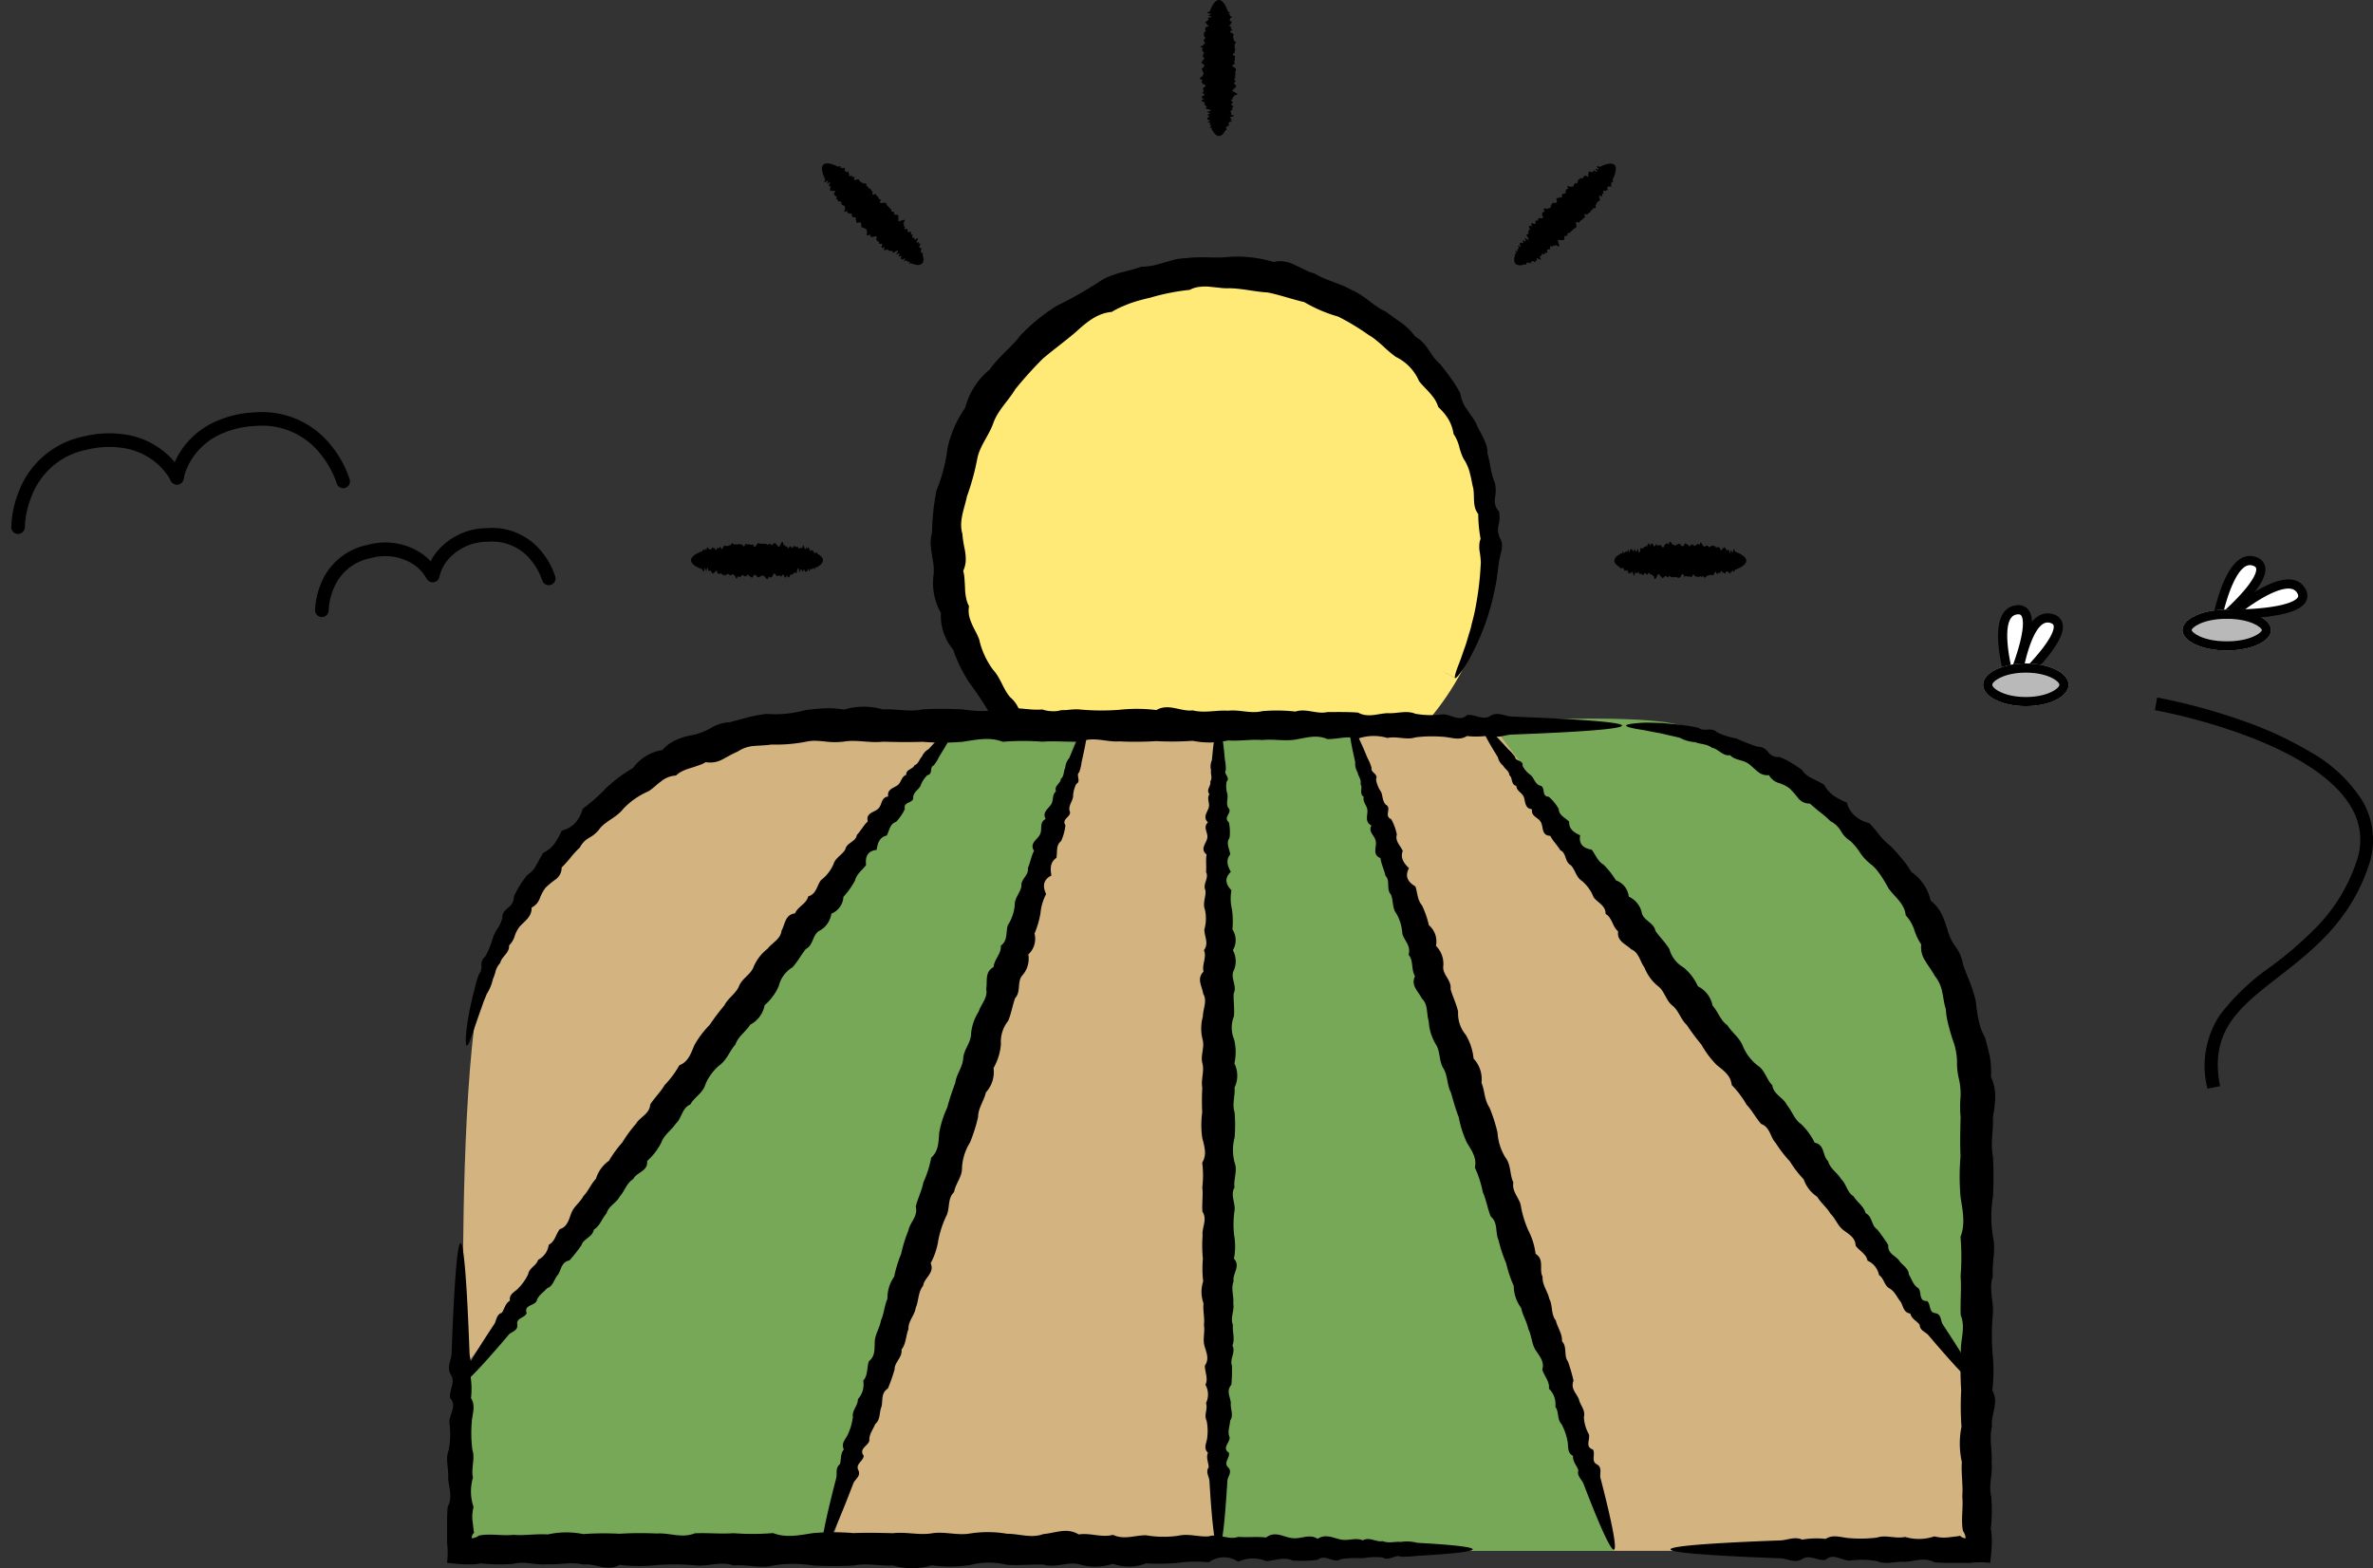 <svg viewBox="0 0 259.029 171.189" height="171.189" width="259.029" xmlns:xlink="http://www.w3.org/1999/xlink" xmlns="http://www.w3.org/2000/svg">
  <rect x="0" y="0" width="259.029" height="171.189" fill="#333333" stroke="none"/>
  <defs>
    <clipPath id="clip-path">
      <rect fill="none" height="171.189" width="169.576" data-name="Rechteck 1543" id="Rechteck_1543"></rect>
    </clipPath>
  </defs>
  <g transform="translate(-1160.593 -1062.081)" data-name="Gruppe 2476" id="Gruppe_2476">
    <circle fill="#ffea77" transform="translate(1263.432 1091.087)" r="30.121" cy="30.121" cx="30.121" data-name="Ellipse 232" id="Ellipse_232"></circle>
    <path fill="#d3b380" transform="translate(-10806.549 10179.054)" d="M12017.684-8947.676V-8977.2s-.116-22.928,1.91-31.773,12.831-18.807,12.831-18.807,9.343-11.412,29.206-10.724,76.474,1.027,76.474,1.027,15.271-3.559,32.289,11.348,13.166,45.834,13.166,45.834v32.615Z" data-name="Pfad 5497" id="Pfad_5497"></path>
    <path stroke-width="1" stroke="#707070" fill="#77a858" transform="translate(-10806.548 10178.933)" d="M12017.682-8966.574l53.954-71.485h14.077l-28.77,90.944h-39.262Z" data-name="Pfad 5498" id="Pfad_5498"></path>
    <path fill="#76a858" transform="translate(-10834.96 10178.413)" d="M12128.554-9036.032v89h43.217l-28.121-89Z" data-name="Pfad 5499" id="Pfad_5499"></path>
    <path fill="#76a858" transform="translate(-10845.174 10179.053)" d="M12168.411-9038.18l53.13,71.525v-30.4s-.882-17.8-8.768-25.81-19.168-14.523-25.521-15.314S12168.411-9038.18,12168.411-9038.18Z" data-name="Pfad 5500" id="Pfad_5500"></path>
    <g transform="translate(1208.805 1062.081)" data-name="Gruppe 2461" id="Gruppe_2461">
      <g clip-path="url(#clip-path)" transform="translate(0 0)" data-name="Gruppe 2460" id="Gruppe_2460">
        <path transform="translate(41.253 0)" d="M43.587,14.845c-.217,0-.423-.165-.616-.464-.032-.048-.064-.1-.1-.163-.056-.056-.12-.12-.092-.181.285-.064-.532-.136-.09-.205.128-.07.01-.146-.084-.223s.179-.161-.084-.247c-.558-.082.62-.171-.08-.263-.15-.088-.11-.183-.074-.281.425-.1,0-.2-.072-.3.514-.1.291-.205-.068-.311.706-.11.6-.219-.062-.333-.024-.11.249-.227-.058-.343-.048-.12-.177-.239-.054-.361-.47-.124-.453-.247-.05-.373-.5-.128-.305-.255-.042-.387.281-.132-.443-.263-.038-.4.03-.136-.118-.271-.034-.409.205-.14.439-.281-.028-.421-.124-.14-.3-.283-.024-.429-.536-.142-.3-.289-.014-.437-.09-.148.291-.293-.012-.445.086-.148-.233-.3,0-.451.163-.153.317-.305,0-.453-.343-.15.146-.3.012-.447.5-.148-.165-.291.014-.437-.048-.146.293-.289.024-.429-.094-.144-.189-.281.028-.419-.777-.138.2-.273.034-.409.327-.134-.05-.269.038-.4-.144-.13.357-.259.042-.385.066-.128-.251-.251.05-.373-.385-.124.327-.243.054-.359a.528.528,0,0,1,.058-.349c.606-.112.1-.221.062-.329.066-.11-.345-.213.068-.315.05-.1.315-.2.072-.3-.09-.1.881-.189.074-.281-.146-.09.62-.179.08-.263-.5-.084.062-.165.084-.245s.058-.152.084-.223C42.957.369,43.262,0,43.587,0c.363,0,.7.455.979,1.236.03.08.453.161.082.245,0,.084.325.173.08.263.562.092.1.183.074.281.03.1-.152.2.072.3.327.1-.161.205.068.315-.345.108-.255.217.062.329-.335.116.072.229.058.349-.518.116-.153.235.056.359.189.122-.08.245.048.373-.1.126.132.255.044.385.245.13.333.265.038.4.169.136.032.271.036.409.2.138-.026.275.026.419.108.14-.55.283.022.429.072.146-.09.289.014.437-.072.148-.148.3.01.447-.564.148-.215.3,0,.453.163.15.08.3,0,.451a.706.706,0,0,1-.01.445c.167.148-.241.3-.014.437s-.259.289-.022.429c.163.14.251.281-.026.421,0,.138-.516.273-.036.409.11.134.75.265-.038.4.2.132-.379.259-.044.387-.574.126-.028.249-.048.373-.114.122-.305.241-.056.361.277.116-.148.233-.058.343.331.114-.431.223-.062.333-.076.106.05.211-.068.311.777.1,0,.2-.072.3-.112.1.514.193-.074.281.588.092.078.181-.08.263s.249.167-.082.247c.415.078-.227.153-.086.223-.273.07-.014.142-.09.205.1.062.06.126-.092.181a1.541,1.541,0,0,1-.094.163c-.191.3-.4.464-.618.464" data-name="Pfad 5477" id="Pfad_5477"></path>
        <path transform="translate(58.347 8.906)" d="M58.876,19.9a.81.81,0,0,1-.1-.775c.014-.056.032-.118.052-.183,0-.082,0-.169.068-.2.249.157-.279-.47.086-.209.144.038.114-.1.1-.223s.245.01.12-.237c-.331-.457.564.311.136-.247-.042-.173.058-.211.152-.259.373.233.146-.14.167-.267.439.289.355.058.181-.275.576.421.58.261.2-.285.066-.1.341.01.209-.293.054-.118.046-.3.225-.3-.247-.425-.142-.5.233-.309-.263-.447-.028-.4.251-.311.3.106-.122-.5.261-.317.122-.074.116-.277.275-.321.249.05.514.11.285-.321.016-.191,0-.417.3-.329-.277-.484,0-.421.305-.329.044-.169.425-.008.319-.329.165-.05.05-.387.327-.331.223,0,.443,0,.329-.327-.134-.353.319-.116.333-.317.462.249.1-.331.329-.309.07-.14.415,0,.325-.293.036-.171.07-.341.325-.287-.449-.65.341-.058.319-.273.331.134.161-.231.317-.261-.006-.2.443.064.313-.251.138-.046,0-.359.305-.237-.183-.359.407.054.3-.223.088-.084.153-.187.293-.211.51.347.235-.088.283-.2.126-.034-.088-.4.277-.181.11-.04.371.076.269-.167.006-.132.762.484.257-.15-.036-.169.568.307.247-.136-.291-.415.165-.08.235-.12s.153-.07.223-.106c.656-.281,1.14-.333,1.372-.1.253.255.159.825-.209,1.593-.038.076.205.437-.122.235-.06.06.1.355-.134.249.331.46-.062.205-.153.255-.05.092-.251.034-.165.267.158.307-.265.04-.181.275-.323-.163-.339-.02-.2.287-.321-.155-.118.217-.211.293-.453-.281-.281.062-.223.3s-.235.124-.237.307c-.161.02-.092.277-.247.311.076.265.044.429-.265.317.022.215-.173.217-.273.319.044.247-.221.181-.285.323-.026.181-.6-.181-.3.329-.056.155-.275.146-.309.327-.157.058-.319.114-.315.333-.51-.291-.373.066-.329.329.006.227-.161.277-.331.329a.788.788,0,0,1-.329.317c.01.223-.385.04-.329.305s-.391.028-.327.3c.012.219-.024.383-.323.285-.1.1-.566-.165-.321.273-.022.175.337.724-.317.263.044.233-.457-.08-.311.251-.5-.317-.205.159-.305.237-.169.008-.393-.04-.3.221.11.279-.275.064-.293.209.152.315-.466-.142-.285.2-.13.026-.12.189-.277.181.476.624-.15.144-.265.167-.15-.008.223.5-.259.152.349.48-.074.183-.247.136s.056.3-.237.12c.237.349-.271-.048-.223.1-.245-.142-.112.092-.209.086.016.114-.052.136-.2.068-.066.02-.126.038-.183.052a.81.81,0,0,1-.775-.1" data-name="Pfad 5478" id="Pfad_5478"></path>
        <path transform="translate(63.792 29.477)" d="M64.211,31.733a.809.809,0,0,1,.451-.618c.048-.032.1-.064.155-.094.054-.058.114-.12.177-.092.062.285.13-.532.2-.088.072.128.144.008.219-.09s.155.183.235-.08c.084-.558.169.616.257-.08.088-.152.179-.11.273-.074.092.423.189,0,.289-.074.1.514.2.289.307-.066.1.706.209.6.319-.062.108-.024.221.251.335-.058.114-.048.231-.179.349-.056.118-.468.239-.451.363-.048.122-.5.247-.3.373-.044.128.283.255-.445.387-.038.13.032.261-.116.395-.034.134.207.271.441.407-.026.138-.128.277-.3.415-.022.142-.54.281-.3.425-.016.144-.09.287.293.433-.01.144.084.289-.237.437,0,.15.161.3.321.441,0,.144-.347.289.144.431.01.144.5.283-.165.425.016.14-.05.277.291.415.022.138-.094.273-.193.407.026.134-.775.265.2.395.034.132.327.261-.05.387.038.126-.146.251.361.373.044.124.066.245-.251.363.048.12-.385.235.325.349.056a.489.489,0,0,1,.335.058c.11.6.217.1.319.062.108.066.207-.343.307.066.1.048.2.317.289.074.1-.092.185.879.273.074.088-.146.173.622.257.08.082-.5.159.06.235.08l.219.09c.624.261.981.566.981.891,0,.363-.441.7-1.2.979-.076.026-.153.453-.235.084-.084,0-.169.323-.257.08-.088.56-.177.1-.273.074-.094.026-.189-.153-.289.07-.1.327-.2-.161-.307.066-.1-.345-.209-.253-.319.064-.11-.335-.221.074-.335.06-.114-.518-.229-.155-.349.054-.118.187-.239-.08-.363.048-.122-.1-.247.132-.373.044-.126.243-.255.333-.387.038-.13.167-.261.032-.395.032-.134.207-.269-.024-.407.028-.138.108-.275-.55-.415.022-.142.074-.281-.09-.425.016-.142-.07-.287-.15-.431.01-.146-.562-.291-.215-.441,0-.148.161-.293.078-.437,0a.684.684,0,0,1-.433-.01c-.144.167-.283-.241-.425-.016-.138.241-.277-.255-.415-.022-.136.165-.273.253-.407-.028-.134,0-.265-.514-.395-.032-.132.112-.259.75-.387-.038-.126.2-.251-.379-.373-.044-.124-.576-.245-.03-.363-.048-.118-.112-.235-.307-.349-.054-.114.273-.227-.152-.335-.06-.11.333-.217-.433-.319-.064-.108-.074-.207.052-.307-.066-.1.777-.2,0-.289-.07-.094-.114-.185.514-.273-.074-.088.586-.173.078-.257-.08s-.159.245-.235-.084c-.076.413-.148-.229-.219-.086-.068-.273-.136-.016-.2-.09-.064.094-.124.062-.177-.092-.056-.032-.108-.062-.155-.092-.293-.2-.451-.4-.451-.62" data-name="Pfad 5479" id="Pfad_5479"></path>
        <path transform="translate(13.57 29.476)" d="M28.054,31.678a.8.8,0,0,1-.449.616,1.327,1.327,0,0,1-.157.1c-.054.058-.114.118-.175.092-.066-.287-.132.532-.2.088-.068-.126-.144-.008-.219.086s-.155-.181-.235.082c-.084.558-.167-.618-.255.08-.088.153-.179.11-.273.074-.094-.427-.191,0-.289.072-.1-.512-.2-.287-.309.07-.1-.708-.209-.6-.319.06-.108.024-.221-.249-.335.058-.114.05-.231.181-.349.056-.118.472-.239.451-.363.048-.122.506-.245.305-.373.044-.128-.283-.255.445-.385.038-.132-.032-.263.116-.4.036-.134-.209-.269-.443-.407.026-.136.124-.275.293-.415.02-.142.538-.281.3-.425.018-.142.09-.287-.293-.433.01-.144-.084-.289.237-.437,0-.148-.161-.3-.317-.441,0-.144.345-.287-.146-.431-.01-.142-.5-.281.163-.423-.018-.142.05-.279-.291-.417-.02-.138.092-.273.189-.4-.026-.136.775-.267-.2-.4-.036-.13-.325-.257.048-.385-.038-.128.146-.253-.357-.373-.044-.124-.064-.247.249-.365-.048-.12.383-.233-.325-.347-.056a.482.482,0,0,1-.337-.058c-.11-.6-.217-.1-.319-.06-.1-.066-.207.343-.307-.07-.1-.05-.2-.315-.289-.072-.092.09-.185-.881-.273-.074-.088.146-.173-.62-.253-.08-.086.5-.163-.062-.239-.082l-.219-.086c-.624-.263-.981-.566-.981-.893,0-.363.441-.7,1.2-.977.076-.03.153-.453.239-.084.08,0,.165-.325.253-.08.088-.562.181-.1.273-.074.094-.026.191.153.289-.072.1-.327.2.161.307-.068.1.347.209.255.319-.064.11.339.221-.07.337-.056.114.518.227.153.347-.054.118-.189.241.078.365-.048.12.1.245-.134.373-.044.128-.245.255-.335.385-.04.13-.167.261-.032.4-.032.132-.207.267.024.4-.028.138-.108.275.55.417-.024.142-.072.281.094.423-.012.144.07.287.148.431-.012.146.564.293.219.441,0,.148-.161.293-.08.437,0a.67.67,0,0,1,.433.012c.144-.167.283.241.425.012s.279.259.415.024c.138-.163.273-.253.407.028.134,0,.265.514.4.032.13-.11.257-.752.385.04.128-.2.251.379.373.044.124.576.245.028.363.048.118.11.235.3.349.054.114-.277.227.15.335.056.11-.329.217.435.319.064.108.076.207-.05.309.068.1-.775.2.006.289.072.094.112.185-.514.273.074.088-.588.171-.078.255.08s.159-.247.235.084c.076-.413.152.227.219.084.068.273.134.018.2.09.062-.1.122-.06.175.092.058.032.11.064.157.094.291.2.449.4.449.618" data-name="Pfad 5480" id="Pfad_5480"></path>
        <path transform="translate(20.682 8.887)" d="M31.76,19.885a.809.809,0,0,1-.773.1c-.062-.012-.122-.03-.183-.048-.084,0-.171,0-.2-.07.157-.247-.47.281-.211-.086.038-.142-.1-.112-.225-.1s.014-.243-.235-.118c-.455.333.315-.562-.247-.136-.171.042-.211-.058-.255-.153.229-.371-.14-.144-.267-.163.287-.439.052-.357-.277-.185.419-.574.263-.578-.285-.193-.1-.068.012-.343-.293-.209-.12-.054-.3-.048-.3-.225-.421.245-.5.138-.3-.237-.451.263-.4.032-.309-.249s-.506.124-.319-.261c-.076-.122-.279-.118-.319-.275.044-.247.108-.514-.325-.287-.191-.012-.417,0-.327-.293-.486.275-.425,0-.329-.307-.169-.044-.006-.423-.331-.317-.05-.169-.385-.052-.331-.327,0-.225,0-.447-.327-.331-.353.136-.116-.319-.317-.331.249-.464-.329-.1-.307-.329-.138-.07,0-.417-.3-.327-.167-.038-.339-.068-.287-.325-.65.451-.056-.341-.271-.319.134-.329-.229-.161-.265-.315-.2,0,.068-.445-.247-.313-.046-.14-.361-.006-.237-.307-.363.185.056-.4-.225-.3-.082-.088-.185-.153-.207-.3.345-.508-.092-.231-.2-.283-.032-.124-.4.088-.179-.275-.042-.108.074-.371-.167-.269-.136-.006.482-.762-.155-.255-.165.034.311-.57-.134-.247-.415.291-.076-.167-.12-.237s-.07-.153-.1-.225c-.285-.654-.337-1.136-.1-1.37.253-.253.823-.159,1.589.211.078.036.437-.2.237.12.062.06.355-.1.245.136.466-.333.209.062.259.152.09.05.036.249.269.163.3-.153.034.269.275.185-.165.321-.02.337.283.193-.155.321.219.118.293.209-.281.455.066.285.3.225.221-.044.126.235.3.237.022.161.279.092.311.251.269-.08.427-.046.317.261.215-.02.219.173.321.273.245-.046.183.219.325.287.177.026-.185.594.325.293.157.056.15.277.329.307.058.159.112.323.329.317-.289.508.068.373.335.327.223,0,.277.165.325.333a.764.764,0,0,1,.317.329c.225-.01.042.385.307.329s.026.391.3.327c.217-.014.383.024.285.323.1.1-.165.564.275.321.175.022.722-.335.259.317.237-.044-.08.457.249.311-.313.5.163.205.237.307.012.167-.04.393.225.3.281-.11.064.277.209.3.317-.155-.144.464.2.283.026.132.189.12.181.277.624-.474.146.148.165.265-.008.152.5-.225.154.259.48-.349.185.074.134.245s.3-.052.12.237c.349-.235-.05.273.1.225-.142.245.09.114.086.209.112-.016.134.052.068.2.02.066.036.128.052.183a.82.82,0,0,1-.1.775" data-name="Pfad 5481" id="Pfad_5481"></path>
        <path transform="translate(1.312 38.445)" d="M1.427,75.706c-.189-.034-.175-1.657.455-4.547.054-.243.11-.492.167-.752s.14-.52.213-.793a8.762,8.762,0,0,1,.514-1.734,1.35,1.35,0,0,0,.251-.955,1.123,1.123,0,0,1,.415-.951,9.142,9.142,0,0,0,.837-2.061,5.016,5.016,0,0,1,.548-1.049,3.611,3.611,0,0,0,.486-1.14c-.038-.5.309-.8.644-1.108a1.365,1.365,0,0,0,.61-1.184,10.624,10.624,0,0,1,1.479-2.372,2.666,2.666,0,0,0,.983-1.09c.247-.433.468-.9.756-1.322a3.134,3.134,0,0,0,1.218-1,8.636,8.636,0,0,0,.791-1.419,3.006,3.006,0,0,0,1.471-.837,4.033,4.033,0,0,0,.821-1.547,20.77,20.77,0,0,0,2.588-2.3,15.725,15.725,0,0,1,2.9-2.157,4.9,4.9,0,0,1,3.209-1.958,4.331,4.331,0,0,1,.738-.674,4.876,4.876,0,0,1,.861-.468,8.927,8.927,0,0,1,.933-.331c.325-.08.656-.15.987-.213a7.135,7.135,0,0,0,1.852-.762,4.155,4.155,0,0,1,1.948-.58c.658-.179,1.326-.347,1.993-.538a16.947,16.947,0,0,1,2.059-.379,12.165,12.165,0,0,0,4.246-.419c.361-.038.722-.08,1.082-.122.343-.03.69-.054,1.037-.068a9.457,9.457,0,0,1,2.087.142A7.426,7.426,0,0,1,46.848,39c1.427-.088,2.867.3,4.318-.008a42.825,42.825,0,0,1,4.382,0,13.491,13.491,0,0,0,4.386,0c1.451-.345,2.889.146,4.316.008,1.427.506,2.839-.161,4.24.018a26.034,26.034,0,0,0,4.152.022,17.609,17.609,0,0,1,4.061.026c1.34-.777,2.661.2,3.963.034,1.3.327,2.59-.048,3.855.038,1.266-.146,2.514.359,3.742.044a18.536,18.536,0,0,1,3.616.048c1.186-.383,2.348.325,3.489.054,1.14,0,2.259-.024,3.353.06,1.094.6,2.161.1,3.205.062,1.045.066,2.063-.343,3.054.066a9.635,9.635,0,0,0,2.895.072c.937-.09,1.848.881,2.727.076.881-.144,1.732.622,2.552.08.821-.5,1.613.06,2.37.08s1.485.062,2.179.088c6.248.261,9.828.568,9.828.893,0,.361-4.422.7-12.007.979-.758.028-1.549.453-2.37.084a8.984,8.984,0,0,1-2.552.078c-.879.562-1.79.1-2.727.076a14.291,14.291,0,0,0-2.895.07c-.991.325-2.009-.161-3.054.066a5.294,5.294,0,0,0-3.205.064c-1.094-.335-2.213.072-3.353.06-1.14-.518-2.3-.153-3.489.052-1.184.189-2.392-.076-3.616.05-1.228-.1-2.476.132-3.742.044a9.3,9.3,0,0,1-3.855.038,31.609,31.609,0,0,1-3.963.034,36.735,36.735,0,0,1-4.061.028c-1.368.106-2.755-.552-4.152.022-1.4.07-2.813-.092-4.24.014a27.133,27.133,0,0,0-4.316.01c-1.449-.564-2.912-.215-4.386,0a26.144,26.144,0,0,1-4.382,0c-1.451.056-2.891.028-4.318-.01-1.425.167-2.837-.243-4.238-.014a7.951,7.951,0,0,1-2.087-.01c-.347-.034-.694-.064-1.037-.076a4.322,4.322,0,0,0-.975.092,17.159,17.159,0,0,1-3.831.319c-.624.1-1.268.1-1.9.155A3.582,3.582,0,0,0,31,43.6c-.576.237-1.114.566-1.661.851a2.786,2.786,0,0,1-1.822.3,3.7,3.7,0,0,1-.823.365c-.279.108-.568.193-.853.285a6.067,6.067,0,0,0-.841.313,2.978,2.978,0,0,0-.736.5,2.791,2.791,0,0,0-1.645.654c-.476.335-.879.775-1.366,1.07a8.183,8.183,0,0,0-2.751,1.92c-.686.891-1.776,1.266-2.49,2.059a3.484,3.484,0,0,1-1.16,1.057,2.5,2.5,0,0,0-1.076,1.094,9.934,9.934,0,0,0-1.013,1.1c-.313.383-.64.744-.979,1.088a1.561,1.561,0,0,1-.654,1.292,9.536,9.536,0,0,0-1.1.907,4.5,4.5,0,0,0-.64,1.192,1.8,1.8,0,0,1-.885.981c.038,1.027-.789,1.481-1.33,2.107a3.293,3.293,0,0,0-.53,1.053,2.37,2.37,0,0,1-.6.971c.06.845-.831,1.214-.959,1.908a2.162,2.162,0,0,0-.5.871,5.382,5.382,0,0,1-.307.9,4.8,4.8,0,0,1-.668,1.613c-.1.257-.2.5-.3.744s-.171.476-.251.7c-.977,2.705-1.4,4.246-1.641,4.2" data-name="Pfad 5482" id="Pfad_5482"></path>
        <path transform="translate(0.103 62.245)" d="M1.959,62.66H.607c.7,0,.6,0-.064,0H.194c.082,0-.237,0,0,0h.3s-.024,0,.058,0H3.376c-.337,0,.072,0,.058,0h.3c.163,0,.08,0,0,0H3.376c.331,0-.433,0-.064,0H1.959Z" data-name="Pfad 5483" id="Pfad_5483"></path>
        <path transform="translate(0.146 67.626)" d="M1.915,68.074H.388a.172.172,0,0,1-.048,0H3.492l-.048,0H1.915Z" data-name="Pfad 5484" id="Pfad_5484"></path>
        <path transform="translate(0.292 67.628)" d="M112.249,101.5c0,.215-1.591.423-4.5.618-.486.028-1.007.058-1.563.094a12.141,12.141,0,0,1-1.778.092c-.628-.287-1.288.532-1.983.088a7.287,7.287,0,0,0-2.179.086,11.8,11.8,0,0,0-2.37.084c-.819.558-1.673-.62-2.552.08a13.169,13.169,0,0,1-2.727.074c-.937-.427-1.9,0-2.893.072a3.735,3.735,0,0,0-3.056.068,2.767,2.767,0,0,0-3.206.062,13.225,13.225,0,0,0-3.351.058,23.646,23.646,0,0,1-3.491.054,5.132,5.132,0,0,1-3.616.048,6.222,6.222,0,0,1-3.742.044c-1.266-.281-2.552.443-3.857.04-1.3-.032-2.621.114-3.961.032a8.286,8.286,0,0,0-4.061.026,14.485,14.485,0,0,1-4.152.024,7.467,7.467,0,0,1-4.24.016c-1.425.088-2.865-.3-4.318.01a42.817,42.817,0,0,1-4.382,0,13.424,13.424,0,0,0-4.384,0c-1.451.345-2.891-.144-4.318-.01-1.425-.5-2.837.165-4.238-.016a26.3,26.3,0,0,0-4.154-.024,17.592,17.592,0,0,1-4.059-.026c-1.34.777-2.663-.2-3.965-.032-1.3-.329-2.59.048-3.853-.04-1.268.146-2.514-.359-3.742-.044a18.558,18.558,0,0,1-3.618-.048l-.14.042c-.048.01-.153.02-.227.03-.165.018-.331.028-.5.038-.333.012-.664.008-.983-.008-.642-.028-1.232-.1-1.794-.155a9.761,9.761,0,0,0,0-2.213q0-1.121,0-2.221c0-.558.02-1.11.06-1.659.606-1.092.1-2.163.064-3.205.064-1.045-.343-2.061.066-3.052a9.6,9.6,0,0,0,.072-2.9c-.09-.935.883-1.844.076-2.725-.144-.879.62-1.732.078-2.552-.5-.821.062-1.611.082-2.37S.85,78.594.876,77.9c.263-6.248.57-9.828.893-9.828.363,0,.7,4.42.981,12.007.028.76.451,1.549.082,2.37A8.985,8.985,0,0,1,2.911,85c.562.881.1,1.79.074,2.725a14.291,14.291,0,0,0,.072,2.895c.327.995-.161,2.011.066,3.056a5.309,5.309,0,0,0,.064,3.205,4.086,4.086,0,0,0-.092,1.659c.032.279.066.56.1.843l.01.106.01.03.018.058a.4.4,0,0,1,.012.11.882.882,0,0,0-.265.6,1.307,1.307,0,0,0,.478-.11,1.34,1.34,0,0,0,.207-.106l.082-.054c.02-.008.01-.018.052-.026l.14-.024c1.186-.191,2.392.078,3.618-.048,1.228.1,2.474-.132,3.742-.044a9.257,9.257,0,0,1,3.853-.04,31.267,31.267,0,0,1,3.965-.034,36.221,36.221,0,0,1,4.059-.026c1.37-.108,2.755.552,4.154-.022,1.4-.072,2.813.09,4.238-.014a27.4,27.4,0,0,0,4.318-.012c1.449.564,2.912.217,4.384,0a25.933,25.933,0,0,1,4.382,0c1.453-.056,2.893-.026,4.318.012,1.425-.167,2.839.241,4.24.014s2.783.257,4.152.022a12.5,12.5,0,0,1,4.061.026c1.34,0,2.661.518,3.961.034,1.306-.11,2.592-.748,3.857.04,1.266-.2,2.514.377,3.742.044,1.226.576,2.434.028,3.616.048a11.347,11.347,0,0,0,3.491.054c1.14-.275,2.257.15,3.351.06,1.092-.333,2.161.429,3.206.06,1.045.076,2.063-.05,3.056.07.991-.779,1.956,0,2.893.07.937.112,1.846-.514,2.727.074.879-.586,1.73-.08,2.552.08s1.611-.249,2.37.084c.758-.415,1.485.227,2.179.086.7.273,1.356.014,1.983.088a4.3,4.3,0,0,1,1.778.092c.556.036,1.076.066,1.563.094,2.912.193,4.5.4,4.5.62" data-name="Pfad 5485" id="Pfad_5485"></path>
        <path transform="translate(61.466 83.358)" d="M61.876,85.77v1.354c0-.706,0-.6,0,.062v.351c0-.084,0,.235,0,0v-.3s0,.024,0-.058V84.355c0,.335,0-.074,0-.06V84c0-.163,0-.082,0,0v.353c0-.333,0,.429,0,.06V85.77Z" data-name="Pfad 5486" id="Pfad_5486"></path>
        <path transform="translate(66.846 83.405)" d="M67.29,85.723v1.69l0,.026v-.825c0-.261,0-.566,0-.891,0-.363,0-.7,0-.979V84l0,.026v1.694Z" data-name="Pfad 5487" id="Pfad_5487"></path>
        <path transform="translate(64.432 39.312)" d="M64.856,39.9c0-.11.4-.2,1.172-.267a10.906,10.906,0,0,1,1.435-.054c.285.008.59.014.919.022.163.006.335.01.508.018l.538.054c.492.052,1.025.092,1.587.175a12.086,12.086,0,0,1,1.792.311c.536.453,1.419-.153,1.976.478a8.843,8.843,0,0,0,2.133.67,18.921,18.921,0,0,0,2.269.887,1.385,1.385,0,0,1,1.156.57,1.329,1.329,0,0,0,1.218.552,6.011,6.011,0,0,1,1.25.6c.4.247.807.492,1.2.781a2.7,2.7,0,0,0,1.128.947c.445.229.913.443,1.348.718a2.869,2.869,0,0,0,.456.666,3.182,3.182,0,0,0,.576.522,8.217,8.217,0,0,0,1.443.754,2.735,2.735,0,0,0,.879,1.447,3.58,3.58,0,0,0,1.561.789,15.972,15.972,0,0,1,1.108,1.3,7.142,7.142,0,0,0,1.248,1.228c.2.217.4.433.6.652s.391.451.582.68A9.337,9.337,0,0,1,96,55.887a4.979,4.979,0,0,1,2.091,3.1A4.519,4.519,0,0,1,99.315,60.5a11.611,11.611,0,0,1,.67,1.858,5.615,5.615,0,0,0,.9,1.764,4.479,4.479,0,0,1,.754,1.868c.223.634.48,1.264.738,1.9a20.448,20.448,0,0,1,.63,1.972c.09.7.155,1.4.313,2.079a6.179,6.179,0,0,0,.718,2.009c.185.688.381,1.383.522,2.093a9.235,9.235,0,0,1,.122,2.179,5.252,5.252,0,0,1,.466,2.179,12.752,12.752,0,0,1-.255,2.215c.088,1.429-.3,2.867.008,4.318a42.3,42.3,0,0,1,0,4.384,13.546,13.546,0,0,0,0,4.386c.345,1.449-.142,2.891-.008,4.316-.5,1.425.163,2.839-.018,4.238a26.27,26.27,0,0,0-.022,4.152,17.738,17.738,0,0,1-.026,4.063c.777,1.338-.2,2.659-.034,3.963-.327,1.3.05,2.588-.04,3.855.146,1.264-.357,2.512-.04,3.74a18.71,18.71,0,0,1-.052,3.618c.016.046.028.092.042.14s.022.154.03.229c.018.163.03.329.038.5.014.331.01.662-.006.983-.03.644-.1,1.232-.156,1.794a9.777,9.777,0,0,0-2.215,0H100.17c-.556,0-1.11-.018-1.657-.06-1.094-.6-2.163-.1-3.207-.06-1.043-.068-2.061.343-3.054-.068a9.571,9.571,0,0,0-2.894-.072c-.935.088-1.844-.883-2.725-.074-.881.146-1.732-.622-2.552-.08-.821.5-1.613-.062-2.37-.084s-1.485-.058-2.181-.086c-6.248-.261-9.828-.566-9.828-.891,0-.363,4.421-.7,12.009-.979.758-.03,1.549-.452,2.37-.084a8.983,8.983,0,0,1,2.552-.08c.881-.562,1.79-.1,2.725-.074a14.3,14.3,0,0,0,2.894-.072c.993-.327,2.011.163,3.054-.068a5.3,5.3,0,0,0,3.207-.062,4.112,4.112,0,0,0,1.657.092c.279-.032.562-.064.845-.1l.1-.012.032-.008.056-.018a.355.355,0,0,1,.112-.012.861.861,0,0,0,.6.265,1.339,1.339,0,0,0-.11-.478,2.228,2.228,0,0,0-.1-.207l-.056-.084c-.008-.018-.018-.008-.026-.05l-.024-.14c-.191-1.184.076-2.392-.048-3.618.1-1.228-.134-2.476-.044-3.74a9.235,9.235,0,0,1-.04-3.855,31.246,31.246,0,0,1-.034-3.963,35.814,35.814,0,0,1-.026-4.063c-.108-1.368.55-2.753-.022-4.152-.072-1.4.09-2.813-.016-4.238a27.133,27.133,0,0,0-.01-4.316c.564-1.451.217-2.912,0-4.386a26.167,26.167,0,0,1,0-4.384c-.058-1.451-.028-2.889.01-4.318a11.577,11.577,0,0,1-.014-2.051,7.241,7.241,0,0,0-.15-2.011,7.524,7.524,0,0,1-.227-1.988,7.031,7.031,0,0,0-.323-1.954,18.931,18.931,0,0,1-.572-1.878,9.027,9.027,0,0,1-.333-1.916c-.2-.61-.259-1.262-.4-1.89a3.879,3.879,0,0,0-.811-1.724c-.293-.558-.7-1.061-1.011-1.6a2.611,2.611,0,0,1-.456-1.814,6.354,6.354,0,0,1-.777-1.647,4.267,4.267,0,0,0-.919-1.537c-.128-1.316-1.228-2.017-1.876-2.948-.275-.506-.568-1-.885-1.465a6.946,6.946,0,0,0-.512-.666,4.8,4.8,0,0,0-.62-.568,5.489,5.489,0,0,1-1.1-1.206,6.644,6.644,0,0,0-1.023-1.24,3.115,3.115,0,0,1-1.078-1.14,2.754,2.754,0,0,0-1.122-1.043,10.2,10.2,0,0,0-1.126-.981c-.2-.155-.383-.309-.568-.468s-.373-.307-.546-.474a1.566,1.566,0,0,1-1.3-.616,9.838,9.838,0,0,0-.941-1.059,4.09,4.09,0,0,0-1.212-.588,1.811,1.811,0,0,1-1.015-.839,1.574,1.574,0,0,1-1.214-.381c-.333-.249-.626-.566-.955-.813-.642-.514-1.523-.393-2.079-.983-.825.112-1.28-.7-1.964-.8-.568-.457-1.266-.381-1.832-.62a4.116,4.116,0,0,1-1.673-.474c-.528-.14-1.029-.237-1.5-.351-.173-.042-.343-.084-.508-.122l-.482-.09-.873-.165c-.542-.12-1.007-.179-1.379-.247-.75-.136-1.144-.259-1.142-.369" data-name="Pfad 5488" id="Pfad_5488"></path>
        <path transform="translate(41.254 39.46)" d="M43.533,39.719c.217,0,.425.995.618,2.815.03.3.06.628.094.977a4.785,4.785,0,0,1,.092,1.11c-.285.393.532.805.09,1.24a2.856,2.856,0,0,0,.086,1.362c.1.474-.181.969.082,1.483.558.51-.616,1.043.08,1.595a5.224,5.224,0,0,1,.074,1.7c-.425.586,0,1.188.072,1.808-.512.62-.289,1.256.068,1.908-.7.654-.6,1.32.062,2.005a5.161,5.161,0,0,0,.06,2.093A9.471,9.471,0,0,1,45.062,62a2.122,2.122,0,0,1,.048,2.263,2.52,2.52,0,0,1,.044,2.336c-.283.793.445,1.6.04,2.41-.034.813.114,1.639.03,2.476a3.328,3.328,0,0,0,.028,2.54,5.733,5.733,0,0,1,.024,2.6,3,3,0,0,1,.014,2.647c.09.893-.291,1.792.01,2.7a16.976,16.976,0,0,1,0,2.739,5.332,5.332,0,0,0,0,2.743c.347.905-.144,1.806-.01,2.7-.5.891.165,1.774-.014,2.649a10.182,10.182,0,0,0-.024,2.593,6.924,6.924,0,0,1-.028,2.54c.777.837-.2,1.663-.03,2.476-.331.813.048,1.617-.04,2.41.146.791-.359,1.571-.044,2.336-.066.767.251,1.523-.048,2.263.385.74-.325,1.467-.054,2.181a18.216,18.216,0,0,1-.06,2.1c-.606.682-.1,1.35-.062,2-.066.654.345,1.29-.068,1.91-.048.62-.315,1.224-.072,1.81.09.586-.881,1.154-.074,1.7.146.55-.62,1.082-.08,1.593.5.514-.062,1.009-.082,1.483s-.06.929-.086,1.362c-.263,3.905-.568,6.142-.893,6.142-.361,0-.7-2.761-.979-7.5-.026-.474-.453-.969-.082-1.483,0-.51-.323-1.043-.08-1.593-.562-.55-.1-1.118-.074-1.7a5.679,5.679,0,0,0-.074-1.81c-.325-.62.163-1.256-.066-1.91a2.135,2.135,0,0,0-.062-2c.335-.686-.072-1.383-.058-2.1.516-.714.153-1.441-.056-2.181-.189-.74.08-1.5-.048-2.263.1-.766-.132-1.545-.044-2.336a3.723,3.723,0,0,1-.04-2.41,12.215,12.215,0,0,1-.03-2.476,14.2,14.2,0,0,1-.03-2.54c-.108-.855.552-1.72-.02-2.593-.074-.875.088-1.758-.016-2.649a10.716,10.716,0,0,0-.01-2.7c.564-.907.215-1.82,0-2.743a10.162,10.162,0,0,1,0-2.739,25.923,25.923,0,0,1,.01-2.7c-.167-.889.241-1.772.016-2.647-.241-.875.257-1.74.02-2.6a4.918,4.918,0,0,1,.03-2.54c0-.837.514-1.663.03-2.476-.108-.813-.748-1.617.04-2.41-.2-.791.379-1.571.044-2.336.576-.767.03-1.523.048-2.263a4.426,4.426,0,0,0,.056-2.181c-.275-.712.148-1.409.058-2.093-.331-.686.431-1.352.062-2.005.076-.652-.05-1.288.066-1.908-.775-.62,0-1.222.074-1.808.112-.588-.516-1.156.074-1.7-.586-.552-.078-1.084.08-1.595s-.249-1.009.082-1.483c-.415-.474.227-.929.088-1.362.271-.435.012-.847.088-1.24a1.717,1.717,0,0,1,.092-1.11c.034-.349.066-.674.094-.977.191-1.82.4-2.815.618-2.815" data-name="Pfad 5489" id="Pfad_5489"></path>
        <path transform="translate(20.681 39.453)" d="M49.712,39.716c.207.066.086,1.124-.315,3q-.1.466-.221,1a5.244,5.244,0,0,1-.267,1.138c-.4.3.247.969-.313,1.268a3.122,3.122,0,0,0-.355,1.387c-.058.5-.482.913-.4,1.505.371.684-.921.857-.435,1.619a5.616,5.616,0,0,1-.474,1.73c-.592.455-.381,1.186-.508,1.828-.69.464-.682,1.17-.548,1.93-.879.439-.991,1.14-.58,2.023a5.682,5.682,0,0,0-.616,2.113,10.246,10.246,0,0,1-.648,2.2,2.312,2.312,0,0,1-.676,2.277,2.763,2.763,0,0,1-.708,2.35c-.522.706-.088,1.73-.734,2.422-.291.8-.415,1.676-.762,2.486a3.639,3.639,0,0,0-.787,2.548,6.286,6.286,0,0,1-.807,2.6,3.284,3.284,0,0,1-.833,2.655c-.2.919-.853,1.7-.853,2.7A18.557,18.557,0,0,1,37,85.242a5.833,5.833,0,0,0-.881,2.741c.04,1.011-.712,1.76-.869,2.693-.767.74-.413,1.824-.865,2.645a11.168,11.168,0,0,0-.851,2.59,7.709,7.709,0,0,1-.839,2.53c.472,1.072-.722,1.6-.823,2.466-.572.714-.47,1.635-.807,2.4-.116.833-.843,1.459-.791,2.322-.307.748-.245,1.6-.767,2.247.13.859-.777,1.37-.75,2.167a19.723,19.723,0,0,1-.728,2.075c-.793.5-.528,1.32-.7,1.984-.273.634-.088,1.4-.676,1.89-.245.6-.692,1.126-.646,1.788-.1.612-1.21.885-.618,1.681-.036.594-.937.893-.586,1.571.313.666-.381.989-.554,1.457l-.514,1.334c-1.5,3.825-2.508,5.97-2.819,5.871-.343-.11.219-2.974,1.471-7.8.124-.482-.124-1.106.4-1.507.163-.512.026-1.14.435-1.619-.361-.72.259-1.15.474-1.726a6.186,6.186,0,0,0,.508-1.83c-.11-.722.558-1.208.55-1.932a2.368,2.368,0,0,0,.58-2.021c.538-.58.373-1.4.614-2.113.722-.554.608-1.393.646-2.195.058-.8.554-1.473.678-2.277.341-.738.369-1.587.706-2.352a4.058,4.058,0,0,1,.736-2.42,13.7,13.7,0,0,1,.762-2.488,15.181,15.181,0,0,1,.787-2.546c.171-.889,1.074-1.555.807-2.6.211-.9.65-1.73.833-2.653a11.616,11.616,0,0,0,.853-2.7c.831-.734.791-1.752.875-2.741a11.3,11.3,0,0,1,.879-2.739c.237-.925.552-1.814.873-2.693.126-.943.8-1.7.863-2.645.05-.947.8-1.663.851-2.59a5.375,5.375,0,0,1,.839-2.532c.265-.835,1.021-1.505.823-2.466.155-.847-.2-1.844.807-2.4.066-.851.863-1.455.789-2.326.8-.59.516-1.509.769-2.247a4.883,4.883,0,0,0,.75-2.163c-.032-.8.6-1.366.728-2.077-.1-.783.843-1.218.7-1.985.281-.628.365-1.3.676-1.888-.538-.857.4-1.222.646-1.784.3-.554-.118-1.312.618-1.684-.385-.728.271-1.106.586-1.571s.086-1.08.552-1.457c-.243-.6.514-.857.516-1.336.4-.347.287-.841.482-1.212a1.907,1.907,0,0,1,.443-1.082c.144-.337.277-.654.4-.949.764-1.76,1.28-2.691,1.489-2.625" data-name="Pfad 5490" id="Pfad_5490"></path>
        <path transform="translate(0.984 39.443)" d="M55.015,39.718c.173.132-.257,1.051-1.194,2.621q-.239.392-.512.839a4.907,4.907,0,0,1-.59.945c-.466.142-.06.963-.676,1.045A2.875,2.875,0,0,0,51.3,46.31c-.205.439-.726.666-.821,1.234.136.744-1.124.464-.9,1.322a5.186,5.186,0,0,1-.961,1.409c-.692.213-.716.949-1.029,1.489-.783.189-.985.833-1.092,1.569-.955.1-1.27.7-1.152,1.641-.391.56-1.029.955-1.21,1.71a9.367,9.367,0,0,1-1.264,1.776,2.12,2.12,0,0,1-1.32,1.838,2.52,2.52,0,0,1-1.368,1.9c-.7.464-.6,1.541-1.413,1.95-.514.634-.891,1.381-1.459,2a3.3,3.3,0,0,0-1.5,2.047,5.735,5.735,0,0,1-1.541,2.089,3,3,0,0,1-1.577,2.129c-.464.767-1.31,1.256-1.611,2.163-.612.678-.9,1.6-1.643,2.195a5.331,5.331,0,0,0-1.647,2.191c-.267.931-1.2,1.358-1.625,2.153-.939.411-.935,1.517-1.6,2.107-.488.73-1.28,1.218-1.577,2.065A6.981,6.981,0,0,1,21.441,87.3c.122,1.134-1.154,1.21-1.511,1.964-.752.455-.931,1.322-1.475,1.9-.361.72-1.23,1.041-1.439,1.842-.51.576-.712,1.368-1.393,1.782-.138.823-1.142.979-1.354,1.71a18.2,18.2,0,0,1-1.3,1.643c-.9.181-.9,1.019-1.254,1.565-.445.482-.5,1.238-1.2,1.487-.409.466-.985.789-1.14,1.4-.283.524-1.4.4-1.082,1.318-.213.528-1.146.494-1.021,1.23.092.71-.652.769-.955,1.136s-.6.708-.885,1.039c-2.554,2.964-4.14,4.571-4.4,4.376-.289-.217,1.1-2.627,3.722-6.59.261-.395.217-1.045.821-1.234.309-.409.367-1.029.893-1.324-.118-.775.59-.955.963-1.409a5.553,5.553,0,0,0,1.029-1.487c.112-.692.885-.909,1.09-1.569A2.142,2.142,0,0,0,10.7,96.444c.678-.345.771-1.148,1.21-1.71.843-.259.987-1.059,1.266-1.776s.959-1.148,1.316-1.838c.54-.554.821-1.316,1.37-1.9a3.688,3.688,0,0,1,1.415-1.95,12.369,12.369,0,0,1,1.459-2,14.224,14.224,0,0,1,1.5-2.047c.427-.748,1.471-1.047,1.541-2.089.466-.744,1.126-1.354,1.577-2.129a10.648,10.648,0,0,0,1.609-2.163c1-.387,1.264-1.326,1.643-2.2a10.261,10.261,0,0,1,1.647-2.189A26.467,26.467,0,0,1,29.879,70.3c.4-.811,1.26-1.272,1.6-2.109s1.25-1.238,1.575-2.061A4.893,4.893,0,0,1,34.6,64.116c.5-.668,1.409-1.019,1.513-1.962.4-.716.373-1.744,1.479-1.9.315-.752,1.244-1.029,1.435-1.846.923-.267.935-1.2,1.4-1.778a4.448,4.448,0,0,0,1.35-1.712c.209-.734.967-1.039,1.3-1.641.146-.744,1.158-.821,1.252-1.565.453-.476.734-1.063,1.2-1.487-.249-.961.738-.975,1.144-1.4.441-.4.281-1.232,1.082-1.32-.14-.793.584-.911,1.019-1.228s.407-.955.955-1.136c-.046-.628.742-.6.885-1.039.482-.181.524-.668.817-.937a1.685,1.685,0,0,1,.738-.831c.237-.259.457-.5.664-.728,1.246-1.342,2.007-2.013,2.183-1.882" data-name="Pfad 5491" id="Pfad_5491"></path>
        <path transform="translate(49.379 39.462)" d="M49.8,39.725c.207-.066.726.865,1.489,2.625q.185.443.4.949a5.188,5.188,0,0,1,.441,1.082c-.148.48.765.644.482,1.212a3.143,3.143,0,0,0,.516,1.336c.247.445.14,1.023.554,1.457.694.343-.255,1.234.584,1.569a5.805,5.805,0,0,1,.618,1.682c-.219.716.377,1.19.646,1.788-.291.777.126,1.346.676,1.888-.464.867-.146,1.5.7,1.986.241.678.2,1.459.728,2.077a10.585,10.585,0,0,1,.75,2.163,2.315,2.315,0,0,1,.767,2.247,2.769,2.769,0,0,1,.791,2.324c-.018.879.931,1.461.807,2.4.231.823.634,1.6.823,2.466a3.621,3.621,0,0,0,.839,2.53,6.309,6.309,0,0,1,.849,2.59,3.289,3.289,0,0,1,.863,2.647c.371.861.3,1.878.873,2.691a18.609,18.609,0,0,1,.879,2.741,5.837,5.837,0,0,0,.875,2.741c.618.8.441,1.85.853,2.7-.2,1.043.726,1.724.833,2.653a11.337,11.337,0,0,0,.809,2.6,7.673,7.673,0,0,1,.787,2.548c1,.6.341,1.722.76,2.486-.05.915.564,1.6.736,2.422.391.748.159,1.68.706,2.35.183.787.726,1.445.678,2.279.6.62.161,1.565.646,2.195a19.433,19.433,0,0,1,.614,2.113c-.357.867.335,1.383.582,2.021.148.672.742,1.184.548,1.93a4.176,4.176,0,0,0,.51,1.832c.273.556-.47,1.421.474,1.726.313.506-.245,1.274.435,1.619.64.361.265,1.027.395,1.507s.243.947.355,1.387c1,3.983,1.425,6.315,1.116,6.415-.345.11-1.551-2.55-3.335-7.206-.179-.466-.742-.831-.552-1.457-.163-.51-.642-.945-.584-1.571-.712-.379-.457-1.086-.618-1.681A6.226,6.226,0,0,0,72.86,116c-.506-.52-.247-1.308-.674-1.89a2.351,2.351,0,0,0-.7-1.983c.1-.787-.51-1.36-.726-2.077.265-.871-.313-1.487-.75-2.165-.417-.682-.4-1.519-.767-2.247-.152-.8-.622-1.505-.791-2.324a4.064,4.064,0,0,1-.807-2.4,13.517,13.517,0,0,1-.823-2.466,15.534,15.534,0,0,1-.839-2.534c-.377-.823-.026-1.888-.851-2.588-.349-.853-.476-1.786-.863-2.645A11.8,11.8,0,0,0,63.4,87.99c.249-1.078-.377-1.884-.881-2.739a11.284,11.284,0,0,1-.873-2.741c-.345-.889-.6-1.8-.855-2.7-.443-.841-.335-1.848-.831-2.653s-.311-1.818-.809-2.6a5.4,5.4,0,0,1-.787-2.546c-.267-.837-.042-1.818-.76-2.486-.367-.781-1.232-1.391-.736-2.422-.441-.732-.142-1.686-.706-2.35.3-.945-.459-1.531-.678-2.277a4.905,4.905,0,0,0-.646-2.2c-.49-.63-.309-1.457-.616-2.113-.532-.584-.02-1.485-.582-2.023-.138-.676-.46-1.272-.546-1.93-.937-.381-.387-1.222-.51-1.83-.084-.62-.859-1-.476-1.728-.734-.371-.421-1.057-.433-1.617s-.558-.931-.4-1.507c-.544-.349-.08-1-.355-1.387.122-.518-.255-.855-.311-1.268a1.876,1.876,0,0,1-.267-1.138c-.08-.361-.153-.694-.223-1.007-.4-1.878-.52-2.936-.313-3" data-name="Pfad 5492" id="Pfad_5492"></path>
        <path transform="translate(56.587 39.461)" d="M57,39.736c.173-.132.937.54,2.183,1.88.207.223.429.466.664.724a4.865,4.865,0,0,1,.74.835c.006.484.907.325.813.937a2.874,2.874,0,0,0,.885,1.039c.367.319.439.883.957,1.136.754.076.132,1.208,1.019,1.228a5.147,5.147,0,0,1,1.082,1.32c.014.722.712.953,1.144,1.4-.04.805.52,1.178,1.2,1.487-.171.943.317,1.413,1.254,1.565.429.534.63,1.256,1.3,1.641a9.27,9.27,0,0,1,1.352,1.712,2.115,2.115,0,0,1,1.4,1.78,2.522,2.522,0,0,1,1.439,1.844c.247.8,1.31,1.011,1.475,1.9.462.672,1.074,1.244,1.513,1.962a3.309,3.309,0,0,0,1.543,2.015,5.661,5.661,0,0,1,1.575,2.063,2.989,2.989,0,0,1,1.6,2.109c.608.66.841,1.609,1.627,2.153.478.775,1.282,1.314,1.647,2.191a5.326,5.326,0,0,0,1.643,2.195c.819.518.969,1.531,1.609,2.163.132,1.015,1.2,1.32,1.577,2.127.564.672.811,1.569,1.543,2.091a7,7,0,0,1,1.5,2.047c1.124.2.839,1.449,1.461,2,.225.847,1.009,1.264,1.413,1.95.59.546.658,1.473,1.369,1.9.4.652,1.112,1.066,1.316,1.838.754.363.622,1.368,1.266,1.776a17.575,17.575,0,0,1,1.21,1.71c-.076.909.73,1.142,1.154,1.641.337.56,1.047.825,1.09,1.569.333.524.48,1.166,1.029,1.489.423.415-.014,1.451.963,1.407.445.353.151,1.238.893,1.324.706.112.554.843.821,1.234s.512.777.75,1.142c2.133,3.281,3.233,5.253,2.97,5.448-.289.217-2.215-1.79-5.285-5.414-.307-.363-.941-.5-.955-1.136-.3-.411-.885-.64-1.021-1.23-.779-.1-.754-.831-1.082-1.318-.373-.453-.59-1.043-1.14-1.4-.634-.3-.626-1.1-1.2-1.489a2.139,2.139,0,0,0-1.254-1.563c-.138-.75-.885-1.063-1.3-1.641-.014-.883-.742-1.246-1.352-1.714s-.833-1.242-1.4-1.78c-.379-.672-1.031-1.156-1.437-1.842a3.712,3.712,0,0,1-1.475-1.9,12.2,12.2,0,0,1-1.511-1.964A13.864,13.864,0,0,1,89.024,85.3c-.6-.62-.592-1.71-1.575-2.065-.584-.654-.983-1.457-1.6-2.107a10.532,10.532,0,0,0-1.625-2.153c-.092-1.064-.919-1.585-1.647-2.193a10.136,10.136,0,0,1-1.643-2.193,25.984,25.984,0,0,1-1.611-2.163c-.668-.612-.869-1.565-1.577-2.127s-.835-1.549-1.539-2.091a4.905,4.905,0,0,1-1.5-2.047c-.5-.67-.584-1.639-1.457-2-.578-.586-1.571-.845-1.417-1.95-.632-.516-.638-1.487-1.366-1.9,0-.959-.889-1.234-1.32-1.838A4.4,4.4,0,0,0,67.877,56.7c-.646-.407-.726-1.22-1.208-1.71-.676-.349-.466-1.34-1.152-1.641-.331-.566-.813-1-1.092-1.569-.995-.028-.73-.981-1.029-1.489-.261-.534-1.1-.614-.963-1.409-.8-.088-.712-.817-.893-1.322s-.8-.656-.823-1.234c-.614-.132-.373-.881-.75-1.142-.04-.512-.494-.688-.672-1.045A1.727,1.727,0,0,1,58.7,43.2c-.181-.3-.351-.58-.512-.839-.937-1.573-1.368-2.492-1.194-2.621" data-name="Pfad 5493" id="Pfad_5493"></path>
        <path transform="translate(26.597 13.97)" d="M65.1,65.183c0,.215-1.76.423-4.982.614-.54.032-1.116.062-1.732.1a15.171,15.171,0,0,1-1.968.092c-.694-.285-1.423.53-2.191.088a8.837,8.837,0,0,0-2.412.086,14.063,14.063,0,0,0-2.621.082c-.909.56-1.85-.618-2.825.078a15.951,15.951,0,0,1-3.018.076c-1.037-.423-2.1,0-3.2.072a3.317,3.317,0,0,0-1.669-.291,4.861,4.861,0,0,0-.849.128c-.144.03-.285.066-.429.1l-.11.032c-.036.008-.068.02-.132.032l-.359.064a8.018,8.018,0,0,0-.975-.321,5.9,5.9,0,0,0-1.14-1.531,5.175,5.175,0,0,0-1.322-.879,36.816,36.816,0,0,0-2.153-3.231,16.206,16.206,0,0,1-1.784-3.634A5.757,5.757,0,0,1,27.9,52.945a6.683,6.683,0,0,1-.791-4.28,5.733,5.733,0,0,0-.036-1.11c-.052-.369-.128-.738-.177-1.11a8.264,8.264,0,0,1-.12-1.13,3.949,3.949,0,0,1,.153-1.134,25.264,25.264,0,0,1,.482-4.6,17.568,17.568,0,0,0,1.2-4.591,12.275,12.275,0,0,1,1.942-4.449,7.853,7.853,0,0,1,2.675-4.172c.941-1.4,2.354-2.378,3.369-3.756a20.478,20.478,0,0,1,3.987-3.225,42.848,42.848,0,0,0,4.469-2.516,5.345,5.345,0,0,1,1.118-.628c.391-.163.8-.3,1.2-.421.821-.215,1.639-.4,2.428-.682a5.119,5.119,0,0,0,.636-.036,5.243,5.243,0,0,0,.618-.09c.407-.078.8-.217,1.2-.321s.793-.235,1.2-.337a6.8,6.8,0,0,1,1.22-.146c1.633-.217,3.249.042,4.85-.152a13.776,13.776,0,0,1,4.709.576,2.6,2.6,0,0,1,1.208-.046,4.217,4.217,0,0,1,1.114.373c.353.171.708.341,1.057.51a4.455,4.455,0,0,0,1.07.409,9.157,9.157,0,0,0,1.019.528c.345.148.7.267,1.045.407s.7.269,1.049.4a10.5,10.5,0,0,1,.991.5c1.381.576,2.354,1.748,3.676,2.33.283.217.574.423.859.632s.582.4.865.614a6.47,6.47,0,0,1,1.485,1.473,4.191,4.191,0,0,1,1.451,1.443c.2.271.377.566.58.829a4.456,4.456,0,0,0,.684.728c.407.52.825,1.025,1.188,1.563.183.265.375.528.542.8s.325.548.478.827a3.775,3.775,0,0,0,.712,1.748c.323.52.74.995,1.007,1.535.217.566.554,1.067.8,1.607a6.3,6.3,0,0,1,.331.811,3.077,3.077,0,0,1,.116.879,16.23,16.23,0,0,1,.357,1.659,6.887,6.887,0,0,0,.464,1.575,4.181,4.181,0,0,1,0,1.613,1.7,1.7,0,0,0,.443,1.489,3.639,3.639,0,0,1-.056,1.5,2.069,2.069,0,0,0,.169,1.427,1.635,1.635,0,0,1,.213.7,2.762,2.762,0,0,1-.072.688,10.472,10.472,0,0,0-.281,1.318c-.056.431-.114.851-.169,1.262-.026.205-.054.407-.08.608s-.078.4-.114.59A26.351,26.351,0,0,1,85.721,57.7a12.656,12.656,0,0,1-1.148,1.82c-.293.389-.48.566-.55.526s-.014-.357.181-.913c.094-.281.235-.616.385-1.019s.3-.879.492-1.4.345-1.13.552-1.78c.11-.321.171-.676.267-1.031s.189-.734.271-1.124a34.471,34.471,0,0,0,.664-5.4,10.135,10.135,0,0,0-.148-1.246,3.212,3.212,0,0,1-.018-.634,2.042,2.042,0,0,1,.138-.652,15.483,15.483,0,0,1-.257-2.705c-.666-.855-.361-1.852-.55-2.841-.13-.478-.187-.985-.327-1.477a4.926,4.926,0,0,0-.558-1.453,2.932,2.932,0,0,1-.365-.712,6.772,6.772,0,0,1-.249-.76,4.429,4.429,0,0,0-.646-1.5,4.424,4.424,0,0,0-.558-1.6,6.234,6.234,0,0,0-1.112-1.338,3.546,3.546,0,0,0-.359-.8,5.314,5.314,0,0,0-.538-.7c-.379-.455-.833-.851-1.2-1.33a5.213,5.213,0,0,0-2.534-2.643,13.987,13.987,0,0,1-1.431-1.212c-.235-.211-.478-.419-.726-.618a5.151,5.151,0,0,0-.789-.546,25.393,25.393,0,0,0-3.345-2.021,15.905,15.905,0,0,1-3.7-1.581c-1.328-.307-2.619-.773-3.991-1.053-1.4-.076-2.765-.441-4.2-.462A5.866,5.866,0,0,1,58.3,17.44c-.359-.036-.724-.072-1.084-.11a4.55,4.55,0,0,0-1.092.018,2.893,2.893,0,0,0-1.069.325,23.707,23.707,0,0,0-4.32.857,19.757,19.757,0,0,0-2.155.6c-.351.136-.7.277-1.045.427a10.633,10.633,0,0,0-1,.526c-1.617.128-2.829,1.208-3.965,2.239-1.172.995-2.392,1.882-3.546,2.857a43.242,43.242,0,0,0-3,3.329c-.756,1.27-1.9,2.292-2.4,3.69-.474,1.379-1.5,2.506-1.764,3.941a26.551,26.551,0,0,1-1.12,4.075c-.273,1.35-.911,2.705-.494,4.1.02.343.07.682.124,1.021s.144.668.185,1a5.011,5.011,0,0,1,.048.991,3.087,3.087,0,0,1-.269,1.017,4.534,4.534,0,0,1,.144.977c.028.329.042.658.056.985a5.469,5.469,0,0,0,.112.975,2.966,2.966,0,0,0,.319.919,2.971,2.971,0,0,0,0,.995,4.706,4.706,0,0,0,.3.913c.12.3.271.578.417.857a9.121,9.121,0,0,1,.391.855,8.848,8.848,0,0,0,1.519,3.327c.831.9,1.1,2.107,1.862,2.99a3.268,3.268,0,0,1,.851,1.082c.313.494.239.566.379.724a.418.418,0,0,0,.265-.1l.07.012a.329.329,0,0,0,.08,0l.11,0,.429.008c.285,0,.568-.008.849-.01a14.048,14.048,0,0,1,1.669.05c1.1-.777,2.165,0,3.2.072,1.037.112,2.043-.514,3.018.074.975-.586,1.916-.08,2.825.08s1.78-.249,2.621.082c.839-.413,1.643.229,2.412.086a8.2,8.2,0,0,0,2.191.092,5.206,5.206,0,0,1,1.968.09c.616.032,1.192.066,1.732.094,3.221.193,4.982.4,4.982.62" data-name="Pfad 5494" id="Pfad_5494"></path>
        <path transform="translate(51.078 38.55)" d="M51.42,40.6v1.284c0-.514,0-.289,0,.068v.4c0,.088,0-.3,0,.008V38.834c0-.056,0-.026,0,.012v.4c0,.06,0-.028,0,.068V40.6Z" data-name="Pfad 5495" id="Pfad_5495"></path>
        <path transform="translate(54.361 36.453)" d="M56.257,37.565c.189.11.371.209.538.307l.082.046c.05.028.056.034.08.046l.078.044c.048.026.038.022.074.042s-.028-.016.072.042c.056.032,0,0,.068.038s.052.028.066.038c.06.034.05.03.062.034l.058.036a.4.4,0,0,1,.056.032s-.016-.01.048.026l.05.028.04.024.038.022.036.018.026.016.028.014.016.012.014.006c0,.006,0,0,.008.006l0,0,0,0c-.008-.006,0,0-.008,0s-.008-.006-.014-.008l-.02-.012-.024-.014-.028-.014c-.042-.024-.022-.014-.034-.02l-.038-.022-.044-.022-.046-.026s.02.008-.05-.03l-.056-.032c-.01-.006.02.01-.056-.034a.542.542,0,0,1-.064-.034l-.064-.038c-.02-.008,0,0-.072-.04s-.068-.036-.07-.04l-.074-.04-.777-.443-.849-.486c-.008,0,0,0-.074-.04A.5.5,0,0,1,55.264,37l-.064-.038a.589.589,0,0,1-.064-.034c-.066-.038-.01-.008-.056-.034a.377.377,0,0,1-.056-.034c-.054-.028-.048-.026-.052-.026l-.046-.026a.413.413,0,0,0-.042-.026l-.038-.022-.034-.018c-.038-.022-.028-.018-.028-.018l-.024-.012a.078.078,0,0,1-.018-.01l-.016-.008-.006,0,0,0,0,0,.006,0,.016.006.018.012.024.012s0,0,.028.018c.008,0,0,0,.036.018l.038.022.04.022c.018.012.01,0,.046.028l.054.028.054.032.058.034.062.034c.016.01-.018-.012.066.038a.365.365,0,0,1,.068.04c.05.026-.022-.014.074.038l.074.044c.108.064.048.028.078.044s.012.008.078.046l.084.048c.167.092.347.2.536.3" data-name="Pfad 5496" id="Pfad_5496"></path>
      </g>
    </g>
    <g transform="translate(1160.593 1105.759)" data-name="Gruppe 2530" id="Gruppe_2530">
      <path transform="translate(0 5.196) rotate(-8)" d="M.745,9.6a.744.744,0,0,1-.737-.848A11.619,11.619,0,0,1,1.582,4.656,9.61,9.61,0,0,1,9.273.048a11.6,11.6,0,0,1,4.953.585,8.767,8.767,0,0,1,3.118,1.952,8.206,8.206,0,0,1,2.033,3.1.744.744,0,1,1-1.419.446,6.861,6.861,0,0,0-1.7-2.525,7.3,7.3,0,0,0-2.587-1.59A10.16,10.16,0,0,0,9.393,1.53,8.081,8.081,0,0,0,2.845,5.441,10.173,10.173,0,0,0,1.48,8.956.744.744,0,0,1,.745,9.6Z" data-name="Pfad 5693" id="Pfad_5693"></path>
      <path transform="translate(17.746 2.702) rotate(-8)" d="M18.667,9.6a.744.744,0,0,1-.735-.639A10.3,10.3,0,0,0,16.539,5.4,8.081,8.081,0,0,0,10.018,1.53a10.127,10.127,0,0,0-4.32.5A7.289,7.289,0,0,0,3.1,3.651,6.857,6.857,0,0,0,1.453,6.128.744.744,0,1,1,.034,5.682a8.206,8.206,0,0,1,2.033-3.1A8.767,8.767,0,0,1,5.185.633,11.6,11.6,0,0,1,10.138.048,9.61,9.61,0,0,1,17.83,4.656,11.615,11.615,0,0,1,19.4,8.747a.744.744,0,0,1-.737.848Z" data-name="Pfad 5694" id="Pfad_5694"></path>
      <path transform="translate(33.507 16.701) rotate(-8)" d="M.745,7.144A.744.744,0,0,1,.007,6.3a8.357,8.357,0,0,1,1.13-2.941A6.923,6.923,0,0,1,6.677.034a7.129,7.129,0,0,1,5.805,1.833,5.972,5.972,0,0,1,1.476,2.254l-1.419.446v0A4.578,4.578,0,0,0,11.4,2.886,5.726,5.726,0,0,0,6.8,1.517,5.425,5.425,0,0,0,2.4,4.14,6.844,6.844,0,0,0,1.48,6.5.744.744,0,0,1,.745,7.144Z" data-name="Pfad 5695" id="Pfad_5695"></path>
      <path transform="translate(45.888 14.962) rotate(-8)" d="M13.245,7.144a.744.744,0,0,1-.735-.638A6.972,6.972,0,0,0,11.563,4.1,5.42,5.42,0,0,0,7.2,1.517,5.7,5.7,0,0,0,2.548,2.933,4.528,4.528,0,0,0,1.453,4.567.744.744,0,0,1,.034,4.121,5.971,5.971,0,0,1,1.51,1.867,7.13,7.13,0,0,1,7.316.034a6.919,6.919,0,0,1,5.537,3.321A8.355,8.355,0,0,1,13.983,6.3a.744.744,0,0,1-.737.848Z" data-name="Pfad 5696" id="Pfad_5696"></path>
    </g>
    <path fill="#fff" transform="translate(-12958.659 10181.304)" d="M14339.377-9044.658s.941-7.932,3.832-7.041S14339.377-9044.658,14339.377-9044.658Z" data-name="Pfad 5697" id="Pfad_5697"></path>
    <path transform="translate(-12958.659 10181.304)" d="M14338.722-9043.383l.159-1.334a24.408,24.408,0,0,1,.757-3.64c.772-2.6,1.824-3.912,3.127-3.912a2,2,0,0,1,.592.092,1.387,1.387,0,0,1,1.04,1.037c.213.945-.514,2.357-2.221,4.318a34.333,34.333,0,0,1-2.462,2.532Zm4.043-7.886c-1.281,0-2.21,2.928-2.656,5.2.4-.4.864-.895,1.318-1.418,2.04-2.345,2.042-3.223,1.994-3.436-.015-.066-.046-.205-.359-.3A1.02,1.02,0,0,0,14342.765-9051.269Z" data-name="Pfad 5697 - Kontur" id="Pfad_5697_-_Kontur"></path>
    <path fill="#fff" transform="matrix(0.914, -0.407, 0.407, 0.914, 1377.189, 1130.15)" d="M0,7.111S.937-.821,3.832.07,0,7.111,0,7.111Z" data-name="Pfad 5698" id="Pfad_5698"></path>
    <path transform="matrix(0.914, -0.407, 0.407, 0.914, 1377.189, 1130.15)" d="M-.654,8.386-.5,7.052A24.408,24.408,0,0,1,.259,3.413C1.031.816,2.083-.5,3.386-.5a2.015,2.015,0,0,1,.593.092A1.388,1.388,0,0,1,5.018.629C5.23,1.574,4.5,2.986,2.8,4.947A34.588,34.588,0,0,1,.337,7.48ZM3.386.5C2.1.5,1.176,3.429.731,5.7c.4-.4.863-.895,1.318-1.418C4.088,1.939,4.09,1.061,4.042.848,4.028.782,4,.644,3.685.548A1.017,1.017,0,0,0,3.386.5Z" data-name="Pfad 5698 - Kontur" id="Pfad_5698_-_Kontur"></path>
    <ellipse fill="#b9b9b9" transform="translate(1377.062 1134.505)" ry="2.332" rx="4.664" cy="2.332" cx="4.664" data-name="Ellipse 249" id="Ellipse_249"></ellipse>
    <path transform="translate(1377.062 1134.505)" d="M4.664,1C2.284,1,1,1.946,1,2.332S2.284,3.664,4.664,3.664s3.664-.946,3.664-1.332S7.045,1,4.664,1m0-1C7.24,0,9.329,1.044,9.329,2.332S7.24,4.664,4.664,4.664,0,3.62,0,2.332,2.088,0,4.664,0Z" data-name="Ellipse 249 - Kontur" id="Ellipse_249_-_Kontur"></path>
    <path fill="#fff" transform="translate(1402.88 1123.096) rotate(3)" d="M0,7.111S.937-.821,3.832.07,0,7.111,0,7.111Z" data-name="Pfad 5699" id="Pfad_5699"></path>
    <path transform="translate(1402.88 1123.096) rotate(3)" d="M-.654,8.386-.5,7.052A24.408,24.408,0,0,1,.259,3.413C1.031.816,2.083-.5,3.386-.5a2.015,2.015,0,0,1,.593.092A1.388,1.388,0,0,1,5.018.629C5.23,1.574,4.5,2.986,2.8,4.947A34.588,34.588,0,0,1,.337,7.48ZM3.386.5C2.1.5,1.176,3.429.731,5.7c.4-.4.863-.895,1.318-1.418C4.088,1.939,4.09,1.061,4.042.848,4.028.782,4,.644,3.685.548A1.017,1.017,0,0,0,3.386.5Z" data-name="Pfad 5699 - Kontur" id="Pfad_5699_-_Kontur"></path>
    <ellipse fill="#b9b9b9" transform="translate(1398.826 1128.629)" ry="2.231" rx="4.834" cy="2.231" cx="4.834" data-name="Ellipse 250" id="Ellipse_250"></ellipse>
    <path transform="translate(1398.826 1128.629)" d="M4.834,1C2.189,1,1,1.979,1,2.231S2.189,3.462,4.834,3.462s3.834-.979,3.834-1.231S7.48,1,4.834,1m0-1C7.5,0,9.669,1,9.669,2.231S7.5,4.462,4.834,4.462,0,3.463,0,2.231,2.164,0,4.834,0Z" data-name="Ellipse 250 - Kontur" id="Ellipse_250_-_Kontur"></path>
    <path fill="#fff" transform="translate(1408.712 1123.833) rotate(43)" d="M0,7.11S.937-.821,3.832.07,0,7.11,0,7.11Z" data-name="Pfad 5700" id="Pfad_5700"></path>
    <path transform="translate(1409.033 1123.913) rotate(43)" d="M-.654,8.386-.5,7.052A24.407,24.407,0,0,1,.259,3.413C1.031.816,2.083-.5,3.386-.5a2.015,2.015,0,0,1,.593.092A1.387,1.387,0,0,1,5.018.628C5.23,1.573,4.5,2.985,2.8,4.946A34.6,34.6,0,0,1,.337,7.479ZM3.386.5C2.6.5,1.833,1.632,1.221,3.687,1.011,4.392.851,5.1.736,5.7c.4-.4.86-.892,1.313-1.413C4.088,1.938,4.09,1.061,4.042.848,4.027.781,4,.644,3.684.548A1.017,1.017,0,0,0,3.386.5Z" data-name="Pfad 5700 - Kontur" id="Pfad_5700_-_Kontur"></path>
    <path transform="translate(-12956.82 10183.957)" d="M14358.375-9003.029a10.054,10.054,0,0,1,1.336-8.021,24.421,24.421,0,0,1,5.581-5.312,40.84,40.84,0,0,0,5.284-4.623,18.709,18.709,0,0,0,4.026-6.734,6.986,6.986,0,0,0-.587-6.122c-1.8-3.043-6.044-5.823-12.272-8.039a64.024,64.024,0,0,0-9.106-2.476l.244-1.379a64.156,64.156,0,0,1,9.312,2.528,40.177,40.177,0,0,1,7.428,3.426,16.009,16.009,0,0,1,5.6,5.226,8.421,8.421,0,0,1,.709,7.285c-2.038,6.007-6.15,9.2-9.778,12.015-4.255,3.3-7.615,5.911-6.4,11.951Z" data-name="Pfad 5701" id="Pfad_5701"></path>
  </g>
</svg>
